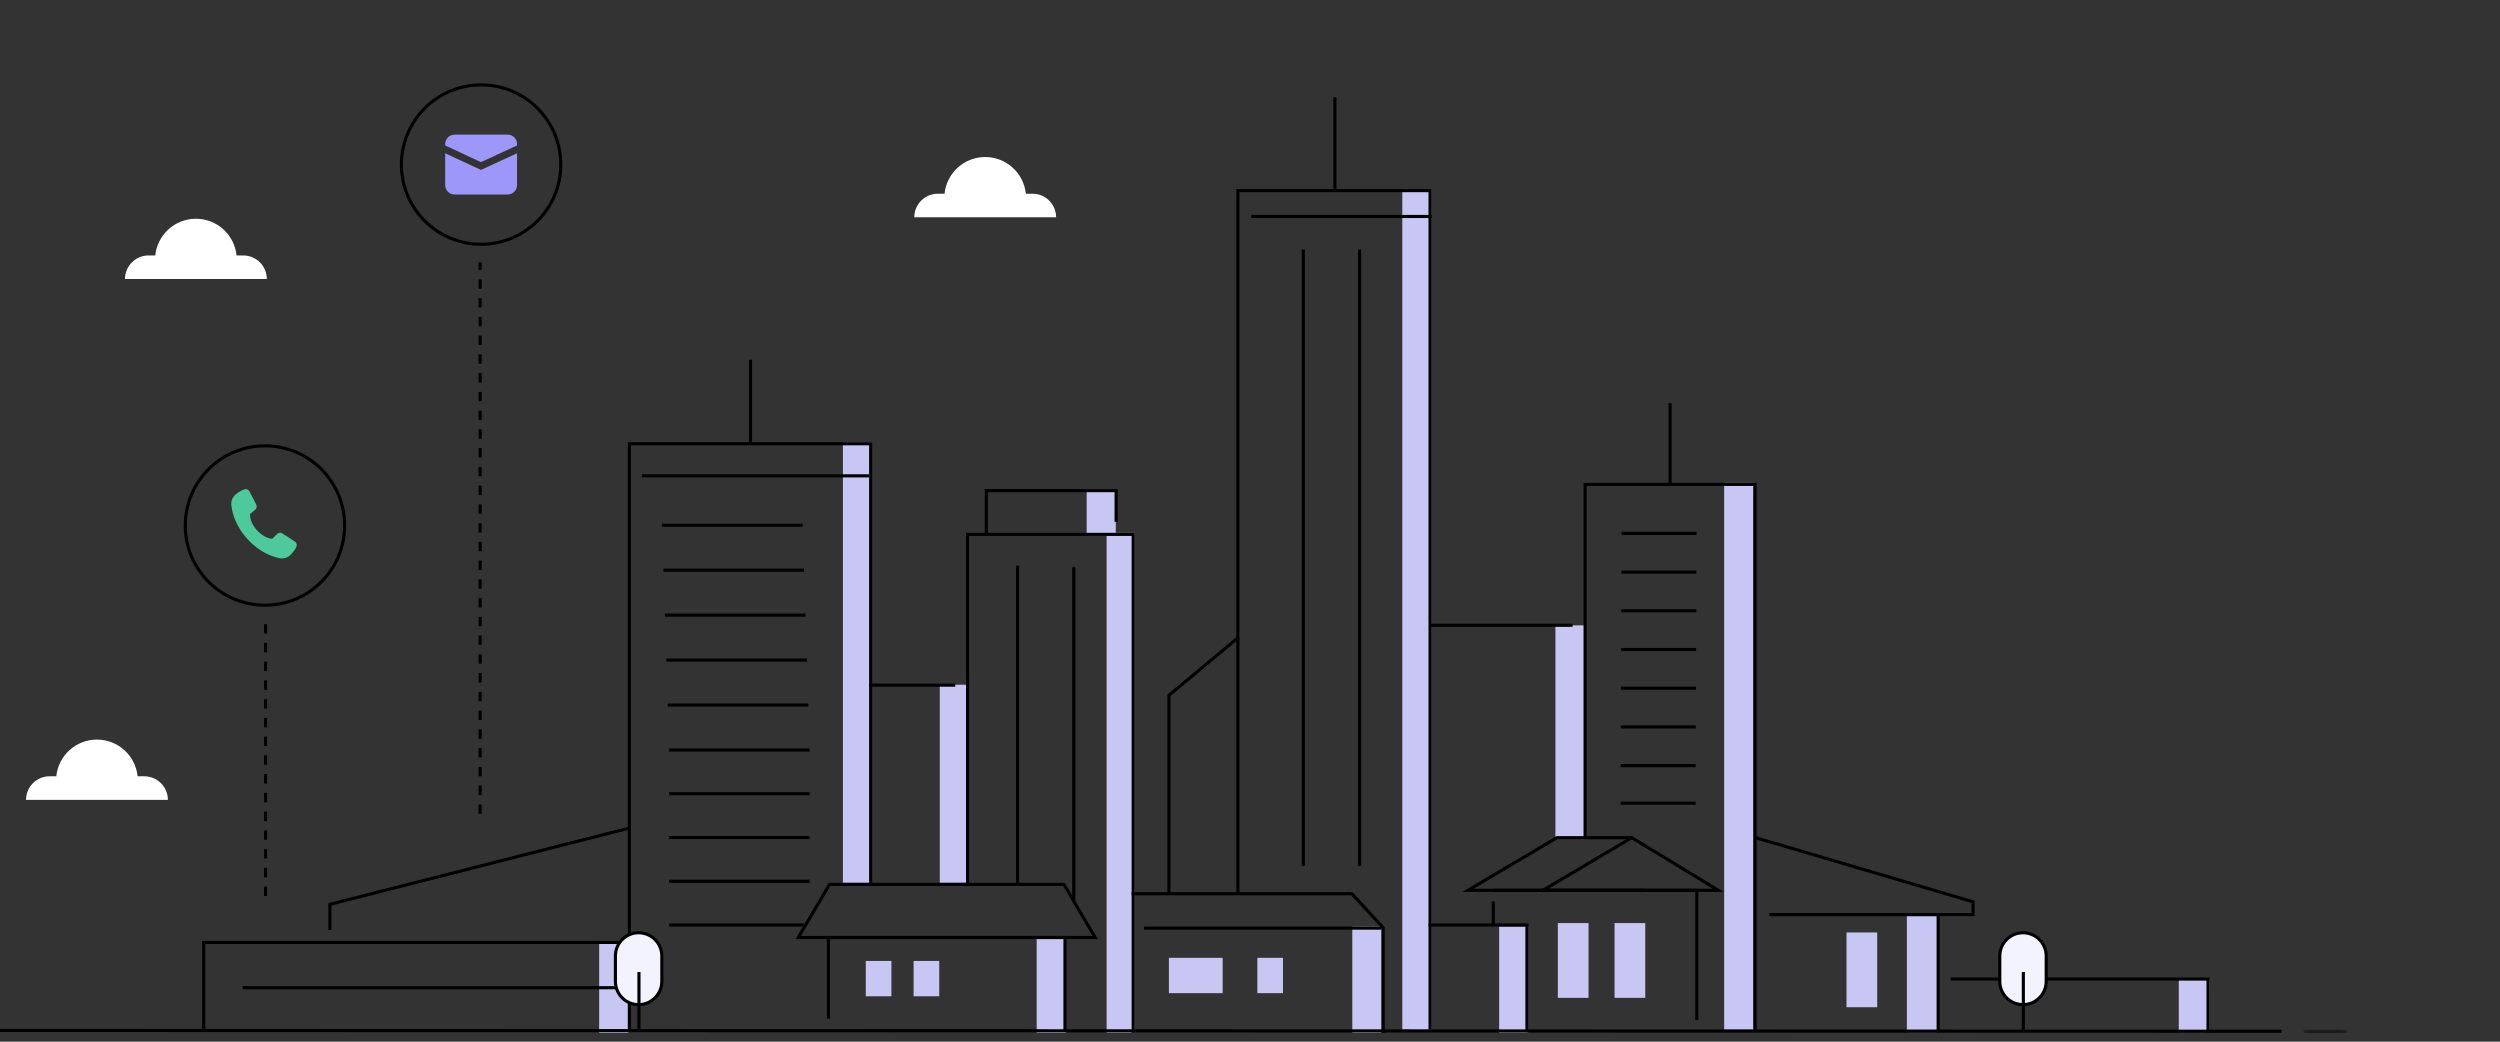 <svg height="200" viewBox="0 0 480 200" width="480" xmlns="http://www.w3.org/2000/svg" xmlns:xlink="http://www.w3.org/1999/xlink"><rect x="0" y="0" width="480" height="200" fill="#333333" stroke="none"/><mask id="a" fill="#fff"><path d="m.272 0h8.4v.6h-8.4z" fill="#fff" fill-rule="evenodd"/></mask><g fill="none" fill-rule="evenodd" transform="translate(-206 16)"><g fill="#c8c6f2"><path d="m321.04 182.299h5.588v-17.631h-5.588z"/><path d="m367.841 153.504h5.588v-84.552h-5.588z"/><path d="m418.472 182.3h5.4v-96h-5.4z"/><path d="m405.041 182.299h5.588v-18.548h-5.588z"/><path d="m386.44 153.501h5.588v-38.032h-5.588z"/><path d="m414.641 86.899h5.588v-8.949h-5.588z"/><path d="m465.641 182.299h5.588v-20.399h-5.588z"/><path d="m493.84 182.299h5.588v-20.399h-5.588z"/><path d="m537.04 181.703h5.588v-105h-5.588z"/><path d="m504.64 145.101h5.588v-41.031h-5.588z"/><path d="m475.241 181.705h5.587v-161.4h-5.587z"/></g><path d="m531.797 179.843v-24.906h-22.459-16.633" stroke="#000" stroke-width=".6"/><path d="m492.705 157.066v4.534" stroke="#000" stroke-width=".6"/><path d="m502.243 154.937 17.062-10.099 16.601 10.099z" stroke="#000" stroke-width=".6"/><path d="m519.305 144.838h-14.389l-17.063 10.099h33.664" stroke="#000" stroke-width=".6"/><path d="m505.103 175.588h5.896v-14.356h-5.896z" fill="#c8c6f2"/><path d="m515.994 175.588h5.896v-14.356h-5.896z" fill="#c8c6f2"/><path d="m572.12 182.175h5.897v-22.511h-5.897z" fill="#c8c6f2"/><path d="m624.32 182.175h5.897v-10.075h-5.897z" fill="#c8c6f2"/><path d="m545.72 159.596h32.407v22.647" stroke="#000" stroke-width=".6"/><path d="m542.972 144.8 41.854 12.35v2.446h-38.635" stroke="#000" stroke-width=".6"/><path d="m560.525 177.388h5.897v-14.356h-5.897z" fill="#c8c6f2"/><g transform="translate(0 2.3)"><path d="m580.528 169.678h49.414v10.265" stroke="#000" stroke-width=".6"/><path d="m252.705 30.746h-1.285c-.401-3.957-3.742-7.046-7.804-7.046-4.063 0-7.405 3.089-7.805 7.046h-1.285c-2.5 0-4.526 2.026-4.526 4.526h27.23c0-2.5-2.026-4.526-4.526-4.526" fill="#fff"/><path d="m233.705 130.746h-1.285c-.401-3.958-3.742-7.046-7.805-7.046-4.063 0-7.404 3.088-7.805 7.046h-1.285c-2.5 0-4.526 2.026-4.526 4.526h27.23c0-2.5-2.026-4.526-4.526-4.526" fill="#fff"/><path d="m447.411 172.385v-6.784h4.922v6.784" fill="#c8c6f2"/><path d="m430.43 172.385v-6.784h10.322v6.784" fill="#c8c6f2"/><path d="m381.411 172.985v-6.784h4.922v6.784" fill="#c8c6f2"/><path d="m372.23 172.985v-6.784h4.922v6.784" fill="#c8c6f2"/><path d="m471.572 180v-20.161l-6-6.539h-42.3" stroke="#000" stroke-width=".6"/><path d="m471.272 159.9h-45.6" stroke="#000" stroke-width=".6"/><path d="m326.629 140.739-57.287 14.592v4.918" stroke="#000" stroke-width=".6"/><path d="m326.672 162.649h-81.555v16.937" stroke="#000" stroke-width=".6"/><path d="m326.629 171.34h-74.056" stroke="#000" stroke-width=".6"/><path d="m456.234 29.619v118.33" stroke="#000" stroke-width=".6"/><path d="m467.045 29.619v118.33" stroke="#000" stroke-width=".6"/><g transform="translate(241.572 67.3)"><path d="m15.415 86.438v-52.668" stroke="#000" stroke-dasharray="1.8" stroke-width=".6"/><path d="m30.6 15.3c0 8.45-6.85 15.3-15.3 15.3-8.45 0-15.3-6.85-15.3-15.3 0-8.45 6.85-15.3 15.3-15.3 8.45 0 15.3 6.85 15.3 15.3z" stroke="#000" stroke-width=".6"/><path d="m21.062 18.395c-1.132-.775-1.965-1.295-2.456-1.592-.303-.182-.691-.14-.947.103-.581.551-.952.934-.952.934-1.643-.008-4.303-2.257-4.285-4.729 0 0 .418-.332 1.024-.856.267-.232.347-.613.196-.933-.246-.518-.683-1.398-1.342-2.6-.179-.327-.567-.488-.922-.372-.467.152-1.136.46-1.805 1.072-.535.49-.799 1.21-.726 1.931.143 1.408.741 3.984 3.076 6.517 2.291 2.572 4.796 3.421 6.182 3.701.711.144 1.454-.049 1.994-.532.675-.606 1.046-1.241 1.244-1.691.15-.341.028-.743-.28-.953" fill="#4dc99b"/></g><path d="m326.836 179.7v-112.8h46.336v84.9" stroke="#000" stroke-width=".6"/><path d="m365.055 177.3v-15.6h45.422v18" stroke="#000" stroke-width=".6"/><path d="m359.266 161.7 6-10.2h45l6 10.2z" stroke="#000" stroke-width=".6"/><path d="m391.772 151.8v-67.5h31.8v95.7" stroke="#000" stroke-width=".6"/><path d="m443.675 153.204v-134.905h36.897v161.1" stroke="#000" stroke-width=".6"/><path d="m430.43 153.3v-38.102l13.246-11.03" stroke="#000" stroke-width=".6"/><path d="m420.296 81.9v-6h-24.924v8.4" stroke="#000" stroke-width=".6"/><path d="m480.302 159.3h18.871v20.575" stroke="#000" stroke-width=".6"/><path d="m372.881 113.25h16.534" stroke="#000" stroke-width=".6"/><path d="m510.338 142.538v-67.838h32.635v104.642" stroke="#000" stroke-width=".6"/><path d="m480.572 101.753h27.365" stroke="#000" stroke-width=".6"/><path d="m350.1 66.968v-16.2" stroke="#000" stroke-width=".6"/><path d="m462.3 18.368v-18" stroke="#000" stroke-width=".6"/><path d="m526.655 74.7v-15.6" stroke="#000" stroke-width=".6"/><path d="m329.236 73.064h43.644" stroke="#000" stroke-width=".6"/><path d="m446.236 23.264h34.636" stroke="#000" stroke-width=".6"/><path d="m328.615 174.587c2.461 0 4.456-1.995 4.456-4.456v-4.887c0-2.461-1.994-4.456-4.456-4.456-2.461 0-4.456 1.995-4.456 4.456v4.887c0 2.461 1.995 4.456 4.456 4.456" fill="#f3f3ff"/><path d="m328.615 174.587c2.461 0 4.456-1.995 4.456-4.456v-4.887c0-2.461-1.994-4.456-4.456-4.456-2.461 0-4.456 1.995-4.456 4.456v4.887c0 2.461 1.995 4.456 4.456 4.456z" stroke="#000" stroke-width=".6"/><path d="m328.681 179.426v-11.097" stroke="#000" stroke-width=".6"/><path d="m594.415 174.587c2.461 0 4.456-1.995 4.456-4.456v-4.887c0-2.461-1.994-4.456-4.456-4.456-2.461 0-4.456 1.995-4.456 4.456v4.887c0 2.461 1.995 4.456 4.456 4.456" fill="#f3f3ff"/><g stroke="#000" stroke-width=".6"><path d="m594.415 174.587c2.461 0 4.456-1.995 4.456-4.456v-4.887c0-2.461-1.994-4.456-4.456-4.456-2.461 0-4.456 1.995-4.456 4.456v4.887c0 2.461 1.995 4.456 4.456 4.456z"/><path d="m594.481 179.426v-11.097"/><path d="m334.472 125.7h27"/><path d="m334.2 117.068h27"/><path d="m333.928 108.436h27"/><path d="m333.656 99.805h27"/><path d="m333.383 91.173h27"/><path d="m333.111 82.541h27"/><path d="m334.472 134.1h27"/><path d="m334.472 142.5h27"/><path d="m334.472 150.9h27"/><path d="m334.472 159.3h25.8"/><path d="m517.172 128.7h14.4"/><path d="m517.2 121.268h14.4"/><path d="m517.228 113.836h14.4"/><path d="m517.256 106.405h14.4"/><path d="m517.283 98.973h14.4"/><path d="m517.311 91.541h14.4"/><path d="m517.339 84.11h14.4"/><path d="m517.172 135.9h14.4"/><path d="m401.372 90.3v61.2"/><path d="m412.172 90.6v64.2"/><path d="m644.072 179.7-629.672-.232"/><path d="m8.672.3h-8.4" mask="url(#a)" transform="translate(648 179.4)"/></g></g><path d="m404.247 21.195h-1.285c-.401-3.957-3.742-7.046-7.804-7.046-4.063 0-7.405 3.089-7.805 7.046h-1.285c-2.5 0-4.526 2.026-4.526 4.526h27.23c0-2.5-2.026-4.526-4.526-4.526" fill="#fff"/><g transform="translate(283.072 .3)"><path d="m15.115 139.938v-105.868" stroke="#000" stroke-dasharray="1.8" stroke-width=".6"/><path d="m30.6 15.3c0 8.45-6.85 15.3-15.3 15.3-8.45 0-15.3-6.85-15.3-15.3 0-8.45 6.85-15.3 15.3-15.3 8.45 0 15.3 6.85 15.3 15.3z" stroke="#000" stroke-width=".6"/><g fill="#9c97f8"><path d="m15.274 14.83 6.926-3.2v-.268c0-1.001-.812-1.813-1.813-1.813h-10.175c-1.001 0-1.812.811-1.812 1.813v.269z"/><path d="m15.272 16.322-6.872-3.198v6.114c0 1.001.811 1.813 1.812 1.813h10.175c1.001 0 1.813-.812 1.813-1.813v-6.116z"/></g></g></g></svg>